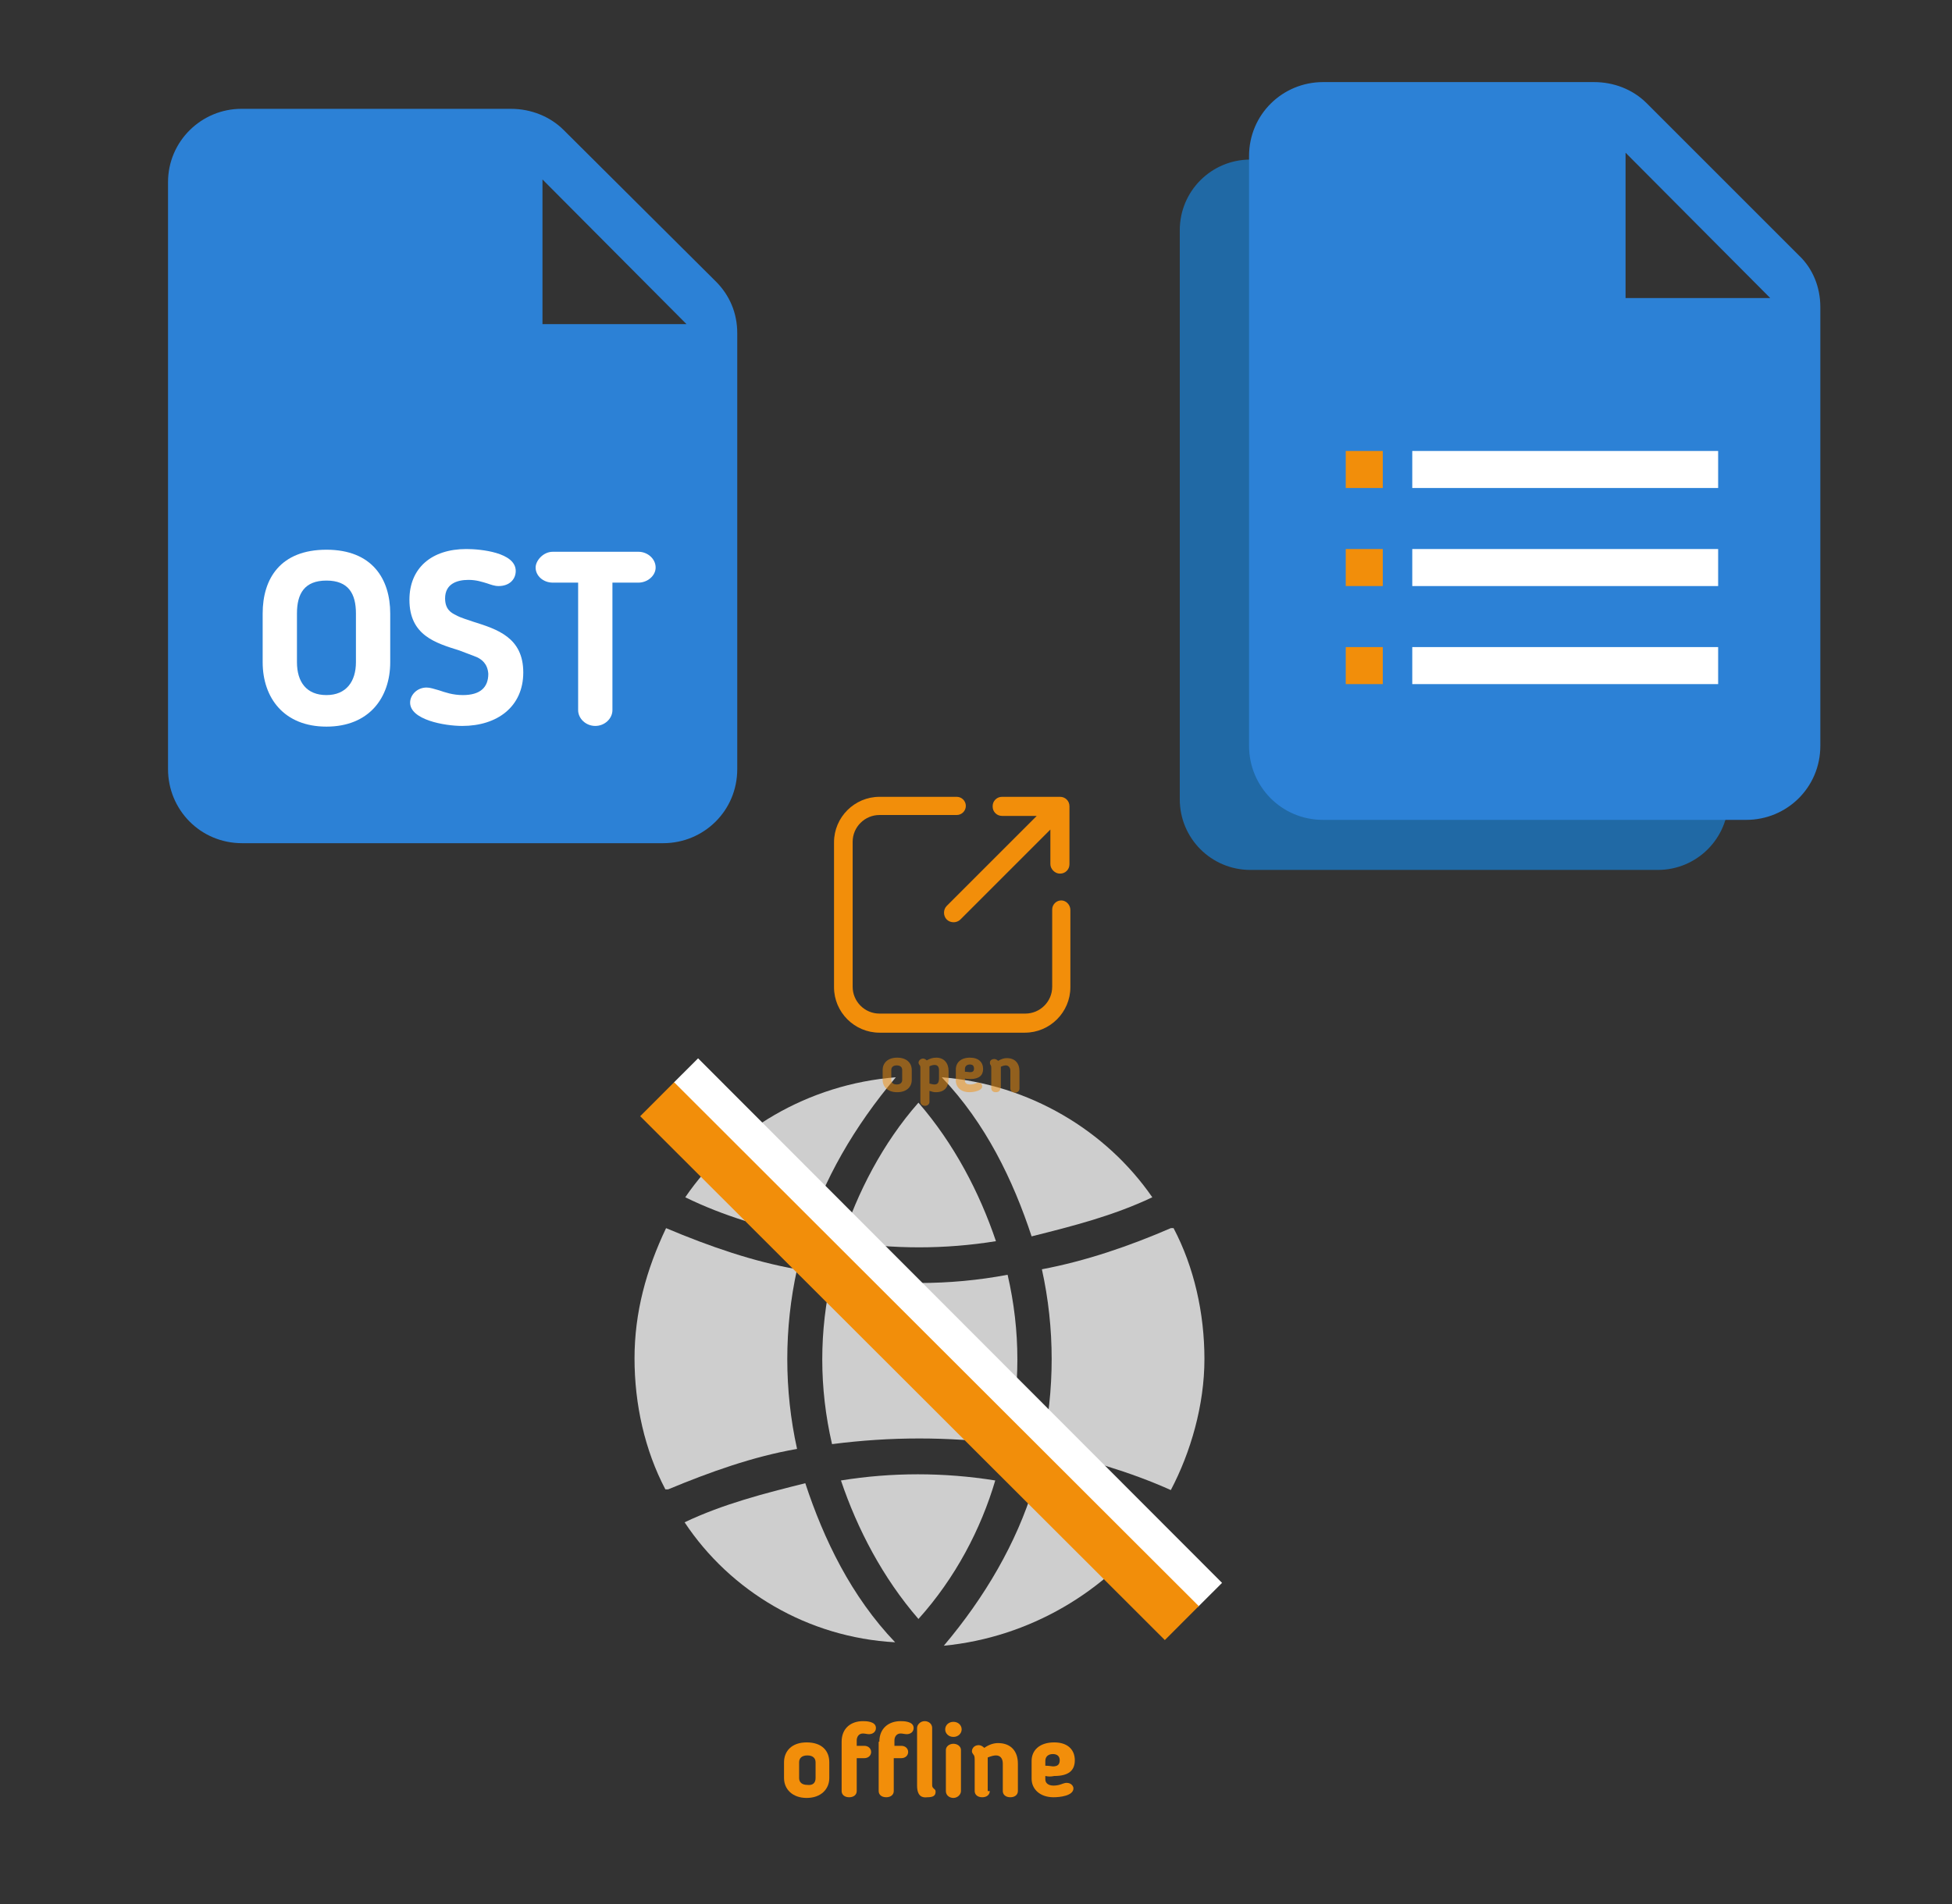 ﻿<?xml version="1.0" encoding="utf-8"?>
<!DOCTYPE svg PUBLIC "-//W3C//DTD SVG 1.1//EN" "http://www.w3.org/Graphics/SVG/1.1/DTD/svg11.dtd">
<svg width="1025" height="1000" xmlns="http://www.w3.org/2000/svg" xmlns:xlink="http://www.w3.org/1999/xlink" xmlns:xml="http://www.w3.org/XML/1998/namespace" version="1.1">
  <rect width="100%" height="100%" fill="#333333" stroke="none"/>
  <svg x="0" y="0" width="475" height="500" viewBox="0, 0, 131.9, 125.7" xml:space="preserve" id="Layer_1" enable-background="new 0 0 131.9 125.7" xmlns="http://www.w3.org/2000/svg" xmlns:xlink="http://www.w3.org/1999/xlink" xmlns:xml="http://www.w3.org/XML/1998/namespace" version="1.1">
    <g>
      <g>
        <path d="M74.5 9.3 L35.2 9.3 C29.4 9.3 24.5 14 24.5 20 L24.5 105.6 C24.5 111.5 29.2 116.4 35.3 116.4 L96.7 116.4 C102.6 116.4 107.5 111.7 107.5 105.6 L107.5 42 C107.5 39.1 106.4 36.5 104.4 34.5 L82.2 12.4 C80.2 10.4 77.4 9.3 74.5 9.3 z M79.1 40.7 L79.1 19.6 L100.1 40.7 L79.1 40.7 z" style="fill:#2C81D6;" />
      </g>
    </g>
    <g>
      <path d="M38.3 90 L38.3 82.9 C38.3 77.8 40.9 73.6 47.6 73.6 C54.3 73.6 56.9 77.9 56.9 82.9 L56.9 90 C56.9 95.2 53.8 99.4 47.6 99.4 C41.4 99.4 38.3 95.2 38.3 90 z M43.3 82.9 L43.3 90 C43.3 92.9 44.7 94.8 47.6 94.8 C50.5 94.8 51.9 92.8 51.9 90 L51.9 82.9 C51.9 80 50.8 78.1 47.6 78.1 C44.4 78.1 43.3 80 43.3 82.9 z" style="fill:white;" />
      <path d="M69.6 89.3 C68.9 89 68 88.7 67 88.3 C63.5 87.2 59.7 86.1 59.7 80.9 C59.7 76.3 62.9 73.5 68 73.5 C70.1 73.5 75.2 74 75.2 76.7 C75.2 77.9 74.3 78.9 72.7 78.9 C72.1 78.9 71.6 78.7 71 78.5 C70.3 78.3 69.5 78 68.3 78 C66.6 78 64.9 78.6 64.9 80.7 C64.9 82.3 65.8 82.8 66.4 83.1 C67.3 83.6 68.2 83.8 69 84.1 C72.5 85.2 76.3 86.4 76.3 91.5 C76.3 96.5 72.5 99.3 67.4 99.3 C64.8 99.3 59.8 98.4 59.8 95.9 C59.8 94.8 60.8 93.7 62.2 93.7 C62.7 93.7 63.3 93.9 64 94.1 C64.9 94.4 66 94.8 67.5 94.8 C70 94.8 71.2 93.7 71.2 91.7 C71.1 90.2 70.2 89.6 69.6 89.3 z" style="fill:white;" />
      <path d="M84.4 78.4 L80.6 78.4 C79.2 78.4 78.1 77.4 78.1 76.2 C78.1 75.2 79.2 73.9 80.6 73.9 L93.1 73.9 C94.4 73.9 95.6 74.9 95.6 76.2 C95.6 77.4 94.4 78.4 93.1 78.4 L89.3 78.4 L89.3 97 C89.3 98.2 88.2 99.3 86.8 99.3 C85.4 99.3 84.3 98.2 84.3 97 L84.3 78.4 z" style="fill:white;" />
    </g>
  </svg>
  <svg x="550" y="0" width="475" height="500" viewBox="0, 0, 131.9, 125.7" xml:space="preserve" id="Layer_1#1" enable-background="new 0 0 131.9 125.7" xmlns="http://www.w3.org/2000/svg" xmlns:xlink="http://www.w3.org/1999/xlink" xmlns:xml="http://www.w3.org/XML/1998/namespace" version="1.1">
    <g>
      <path d="M74.9 19.7 C72.9 17.7 70.3 16.7 67.6 16.7 L29.6 16.7 C23.9 16.7 19.3 21.3 19.3 27 L19.3 110 C19.3 115.7 23.9 120.3 29.6 120.3 L89 120.3 C94.7 120.3 99.3 115.7 99.3 110" style="fill:#2069A5;" />
      <g>
        <g>
          <path d="M79.7 5.4 L40.2 5.4 C34.3 5.4 29.4 10.1 29.4 16.2 L29.4 102.2 C29.4 108.1 34.1 113 40.2 113 L101.9 113 C107.8 113 112.7 108.3 112.7 102.2 L112.7 38.2 C112.7 35.3 111.6 32.6 109.6 30.7 L87.4 8.5 C85.3 6.4 82.5 5.4 79.7 5.4 z M84.3 36.9 L84.3 15.7 L105.4 36.9 L84.3 36.9 z" style="fill:#2C81D6;" />
        </g>
      </g>
      <rect x="53.2" y="59.2" width="44.6" height="5.4" style="fill:white;" />
      <rect x="43.5" y="59.2" width="5.4" height="5.4" style="fill:#F28E0A;" />
      <rect x="43.5" y="73.5" width="5.4" height="5.4" style="fill:#F28E0A;" />
      <rect x="43.5" y="87.8" width="5.4" height="5.4" style="fill:#F28E0A;" />
      <rect x="53.2" y="73.5" width="44.6" height="5.4" style="fill:white;" />
      <rect x="53.2" y="87.8" width="44.6" height="5.4" style="fill:white;" />
    </g>
  </svg>
  <svg x="250" y="500" width="475" height="500" viewBox="0, 0, 131.9, 125.7" xml:space="preserve" id="Layer_1#2" enable-background="new 0 0 131.9 125.7" xmlns="http://www.w3.org/2000/svg" xmlns:xlink="http://www.w3.org/1999/xlink" xmlns:xml="http://www.w3.org/XML/1998/namespace" version="1.1">
    <g>
      <g>
        <g>
          <path d="M101.3 71.9 C95.3 69.2 88.9 67.4 82.5 65.9 C84.4 57.3 84.4 48.3 82.5 39.7 C88.9 38.5 95.3 36.3 101.3 33.7 L101.7 33.7 C104.7 39.4 106.2 46.1 106.2 52.8 C106.2 59.5 104.2 66.4 101.3 71.9 L101.3 71.9 z" style="fill:#CECECE;" />
          <path d="M64.5 90.7 C59.3 84.7 55.6 77.6 53.2 70.5 C60.6 69.3 68.2 69.3 75.7 70.5 C73.6 77.6 69.9 84.7 64.5 90.7 z" style="fill:#CECECE;" />
          <path d="M51.9 65.2 C50 57 50 48.7 51.9 40.5 C56.1 41.2 60.1 41.7 64.7 41.7 C68.9 41.7 73.3 41.3 77.5 40.5 C79.4 48.7 79.4 57 77.5 65.2 C68.7 64.1 60.5 64.1 51.9 65.2 z" style="fill:#CECECE;" />
          <path d="M64.5 15.4 C69.7 21.4 73.4 28.5 75.8 35.6 C68.4 36.8 60.8 36.8 53.3 35.6 C55.6 28.5 59.3 21.3 64.5 15.4 z" style="fill:#CECECE;" />
          <path d="M98.6 29.2 C92.9 31.9 87 33.4 81 34.9 C78.3 26.7 74.3 18.4 67.9 11.7 C80.7 12.7 91.9 19.5 98.6 29.2 z" style="fill:#CECECE;" />
          <path d="M61.2 11.7 C55.2 18.8 50.6 26.7 48.1 34.9 C42.1 33.7 36 31.9 30.5 29.2 C37.1 19.5 48.4 12.7 61.2 11.7 z" style="fill:#CECECE;" />
          <path d="M27.7 33.7 L27.7 33.7 C34.1 36.4 40.5 38.6 46.8 39.7 C44.9 48.3 44.9 57.3 46.8 65.9 C40.4 67 34 69.3 28 71.8 L27.6 71.8 C24.6 66.1 23.1 59.4 23.1 52.7 C23.1 46 24.8 39.8 27.7 33.7 z" style="fill:#CECECE;" />
          <path d="M30.4 76.6 C36.1 73.9 42 72.4 48 70.9 C50.7 79.1 54.7 87.4 61.1 94.1 C48.4 93.4 37.1 86.7 30.4 76.6 z" style="fill:#CECECE;" />
          <path d="M68.2 94.6 C74.2 87.5 78.8 79.6 81.3 71.4 C87.3 72.6 93.4 74.4 98.9 77.1 C91.9 86.7 80.7 93.4 68.2 94.6 z" style="fill:#CECECE;" />
        </g>
      </g>
      <line x1="30.6" y1="10.7" x2="107" y2="87.2" stroke-width="5" stroke-miterlimit="10" style="stroke:white;" />
      <g>
        <path d="M44.9 113.9 L44.9 111.6 C44.9 110 46 108.7 48.2 108.7 C50.4 108.7 51.5 109.9 51.5 111.6 L51.5 113.9 C51.5 115.5 50.3 116.8 48.2 116.8 C46.1 116.8 44.9 115.5 44.9 113.9 z M49.5 113.9 L49.5 111.6 C49.5 111 49.1 110.6 48.3 110.6 C47.5 110.6 47.1 111 47.1 111.6 L47.1 113.9 C47.1 114.5 47.5 114.9 48.3 114.9 C49.1 115 49.5 114.6 49.5 113.9 z" style="fill:#F28E0A;" />
        <path d="M53.3 108.6 C53.3 106.6 54.7 105.6 56.4 105.6 C56.8 105.6 58.3 105.6 58.3 106.6 C58.3 107.2 57.8 107.5 57.3 107.5 C57 107.5 56.7 107.4 56.4 107.4 C55.8 107.4 55.5 107.9 55.5 108.4 L55.5 109.2 L56.6 109.2 C57.2 109.2 57.6 109.6 57.6 110.1 C57.6 110.6 57.2 111 56.6 111 L55.5 111 L55.5 115.8 C55.5 116.3 55.1 116.7 54.4 116.7 C53.7 116.7 53.3 116.3 53.3 115.8 L53.3 108.6 z M58.8 108.6 C58.8 106.6 60.2 105.6 61.9 105.6 C62.3 105.6 63.8 105.6 63.8 106.6 C63.8 107.2 63.3 107.5 62.8 107.5 C62.5 107.5 62.2 107.4 61.9 107.4 C61.3 107.4 61 107.9 61 108.4 L61 109.2 L62 109.2 C62.6 109.2 63 109.6 63 110.1 C63 110.6 62.6 111 62 111 L60.9 111 L60.9 115.8 C60.9 116.3 60.5 116.7 59.8 116.7 C59.1 116.7 58.7 116.3 58.7 115.8 L58.7 108.6 z M64.3 115 L64.3 106.6 C64.3 106.1 64.8 105.6 65.4 105.6 C66 105.6 66.5 106 66.5 106.6 L66.5 114.8 C66.5 115.1 66.5 115.2 66.7 115.4 C66.9 115.6 67 115.6 67 115.9 C67 116.5 66.6 116.7 65.8 116.7 C65.1 116.8 64.3 116.6 64.3 115 z" style="fill:#F28E0A;" />
        <path d="M69.6 107.9 C68.9 107.9 68.4 107.4 68.4 106.8 C68.4 106.2 68.9 105.7 69.6 105.7 C70.3 105.7 70.8 106.2 70.8 106.8 C70.8 107.4 70.3 107.9 69.6 107.9 z M70.7 115.8 C70.7 116.3 70.2 116.8 69.6 116.8 C69 116.8 68.5 116.4 68.5 115.8 L68.5 109.8 C68.5 109.3 69 108.9 69.6 108.9 C70.2 108.9 70.7 109.3 70.7 109.8 L70.7 115.8 z" style="fill:#F28E0A;" />
        <path d="M74.9 115.8 C74.9 116.3 74.5 116.7 73.8 116.7 C73.1 116.7 72.7 116.3 72.7 115.8 L72.7 111.2 C72.7 110.7 72.6 110.6 72.6 110.6 C72.4 110.3 72.3 110.2 72.3 110 C72.3 109.5 72.7 109.1 73.3 109.1 C73.6 109.1 73.9 109.3 74.1 109.5 C74.8 109 75.5 108.8 76.1 108.8 C78 108.8 79 110 79 111.8 L79 115.8 C79 116.3 78.6 116.7 77.9 116.7 C77.2 116.7 76.8 116.3 76.8 115.8 L76.8 111.8 C76.8 111 76.4 110.6 75.8 110.6 C75.5 110.6 75.1 110.7 74.6 110.9 C74.6 111 74.6 111.1 74.6 111.2 L74.6 115.8 z" style="fill:#F28E0A;" />
        <path d="M83 113.6 L83 114.1 C83 114.6 83.4 115 84.2 115 C84.7 115 85.1 114.9 85.6 114.7 C85.7 114.7 85.8 114.6 86.1 114.6 C86.8 114.6 87.1 115.1 87.1 115.4 C87.1 116.5 85.1 116.7 84.2 116.7 C82.2 116.7 81 115.5 81 114 L81 111.4 C81 109.9 82.1 108.7 84.3 108.7 C86.3 108.7 87.3 109.8 87.3 111.3 C87.3 112.8 86.4 113.6 84.3 113.6 C83.8 113.7 83.5 113.7 83 113.6 z M84.1 110.4 C83.4 110.4 83 110.8 83 111.4 L83 112.1 C83.5 112.1 84 112.2 84.1 112.2 C84.7 112.2 85.1 112 85.1 111.3 C85.1 110.7 84.7 110.4 84.1 110.4 z" style="fill:#F28E0A;" />
      </g>
      <line x1="26.4" y1="14.9" x2="102.9" y2="91.3" stroke-width="7" stroke-miterlimit="10" style="stroke:#F28E0A;" />
    </g>
  </svg>
  <svg x="350" y="350" width="300" height="300" viewBox="0, 0, 68, 125.7" xml:space="preserve" id="Layer_1#3" enable-background="new 0 0 68 125.7" xmlns="http://www.w3.org/2000/svg" xmlns:xlink="http://www.w3.org/1999/xlink" xmlns:xml="http://www.w3.org/XML/1998/namespace" version="1.1">
    <g id="Layer_1_00000017508270875717587870000016084312708746865847_" />
    <g id="sync_1_" />
    <g id="add_1_" />
    <g id="move_1_" />
    <g id="transfer_1_" />
    <g id="share_1_" />
    <g id="link_1_" />
    <g id="export_1_" />
    <g id="integrate_1_" />
    <g id="connect_1_" />
    <g id="copy_1_" />
    <g id="convert_1_" />
    <g id="push" />
    <g id="upload_1_" />
    <g id="download_1_" />
    <g id="migrate_1_" />
    <g id="import_export_1_" />
    <g id="create_shared_1_" />
    <g id="auto-sync_1_" />
    <g id="two-way_sync_1_" />
    <g id="one-way_two-way_sync_1_" />
    <g id="access_1_" />
    <g id="edit" />
    <g id="manage_1_" />
    <g id="update_1_" />
    <g id="open_1_" />
    <g id="display_1_" />
    <g id="use_1_" />
    <g id="get_1_" />
    <g>
      <g opacity="0.5">
        <path d="M18.7 91 L18.7 88.8 C18.7 87.3 19.8 86.1 21.9 86.1 C24 86.1 25.1 87.3 25.1 88.8 L25.1 91 C25.1 92.5 24 93.7 21.9 93.7 C19.8 93.7 18.7 92.5 18.7 91 z M23 91 L23 88.8 C23 88.2 22.6 87.8 21.8 87.8 C21 87.8 20.6 88.2 20.6 88.8 L20.6 91 C20.6 91.6 21 92 21.8 92 C22.6 92 23 91.6 23 91 z" style="fill:#F28E0A;" />
        <path d="M29 93.4 L29 95.8 C29 96.3 28.6 96.7 28 96.7 C27.4 96.7 27 96.3 27 95.8 L27 88.4 C27 88.1 27 87.9 26.8 87.7 C26.7 87.6 26.6 87.4 26.6 87.2 C26.6 86.7 27.1 86.3 27.6 86.3 C27.9 86.3 28.2 86.5 28.4 86.7 C29.1 86.3 29.7 86.1 30.5 86.1 C32.2 86.1 33.2 87.3 33.2 89 L33.2 90.7 C33.2 92.4 32.5 93.7 30.4 93.7 C29.9 93.7 29.6 93.6 29 93.4 z M29 91.8 C29.4 91.9 29.8 92 30.1 92 C30.8 92 31.1 91.6 31.1 90.6 L31.1 88.9 C31.1 88.1 30.8 87.7 30.1 87.7 C29.8 87.7 29.4 87.8 29 88 C29 88.1 29 88.2 29 88.3 L29 91.8 z" style="fill:#F28E0A;" />
        <path d="M36.8 90.7 L36.8 91.2 C36.8 91.7 37.2 92 38 92 C38.5 92 38.8 91.9 39.3 91.7 C39.4 91.7 39.5 91.6 39.7 91.6 C40.4 91.6 40.6 92.1 40.6 92.4 C40.6 93.4 38.7 93.7 37.8 93.7 C35.9 93.7 34.8 92.6 34.8 91.1 L34.8 88.7 C34.8 87.2 35.9 86.1 37.9 86.1 C39.8 86.1 40.8 87.1 40.8 88.6 C40.8 90 39.9 90.8 38 90.8 C37.6 90.8 37.2 90.8 36.8 90.7 z M37.9 87.6 C37.2 87.6 36.8 88 36.8 88.6 L36.8 89.2 C37.3 89.2 37.7 89.3 37.9 89.3 C38.5 89.3 38.8 89.1 38.8 88.5 C38.8 87.9 38.5 87.6 37.9 87.6 z" style="fill:#F28E0A;" />
        <path d="M44.6 92.8 C44.6 93.3 44.3 93.7 43.6 93.7 C42.9 93.7 42.6 93.3 42.6 92.8 L42.6 88.4 C42.6 87.9 42.5 87.9 42.5 87.8 C42.3 87.5 42.3 87.4 42.3 87.2 C42.3 86.7 42.7 86.4 43.3 86.4 C43.6 86.4 43.9 86.6 44.1 86.8 C44.8 86.4 45.4 86.2 46 86.2 C47.8 86.2 48.8 87.3 48.8 89.1 L48.8 92.9 C48.8 93.4 48.4 93.8 47.8 93.8 C47.2 93.8 46.8 93.4 46.8 92.9 L46.8 89 C46.8 88.3 46.4 87.8 45.8 87.8 C45.5 87.8 45.1 87.9 44.7 88.1 C44.7 88.2 44.7 88.3 44.7 88.4 L44.7 92.8 L44.6 92.8 z" style="fill:#F28E0A;" />
      </g>
      <g>
        <path d="M58 51.5 C56.9 51.5 56 52.4 56 53.5 L56 70.5 C56 73.8 53.3 76.4 50.1 76.4 L18 76.4 C14.7 76.4 12.1 73.7 12.1 70.5 L12.1 38.6 C12.1 35.3 14.8 32.7 18 32.7 L35 32.7 C36.1 32.7 37 31.8 37 30.7 C37 29.6 36.1 28.7 35 28.7 L18 28.7 C12.5 28.7 8 33.2 8 38.7 L8 70.6 C8 76.1 12.5 80.6 18 80.6 L50 80.6 C55.5 80.6 60 76.1 60 70.6 L60 53.6 C60 52.5 59.1 51.5 58 51.5 z" style="fill:#F28E0A;" />
        <path d="M59.8 30.8 C59.8 30.2 59.6 29.7 59.2 29.3 C58.8 28.9 58.3 28.7 57.7 28.7 L45 28.7 C44.4 28.7 43.9 28.9 43.5 29.3 C43.1 29.7 42.9 30.2 42.9 30.8 C42.9 31.4 43.1 31.9 43.5 32.3 L43.5 32.3 C43.9 32.7 44.4 32.9 45 32.9 L52.6 32.9 L32.8 52.7 C32 53.5 32 54.9 32.8 55.7 C33.6 56.5 35 56.5 35.8 55.7 L55.6 35.9 L55.6 43.5 C55.6 44.6 56.6 45.6 57.7 45.6 C58.3 45.6 58.8 45.4 59.2 45 C59.6 44.6 59.8 44.1 59.8 43.5 L59.8 30.8 z" style="fill:#F28E0A;" />
      </g>
    </g>
  </svg>
</svg>